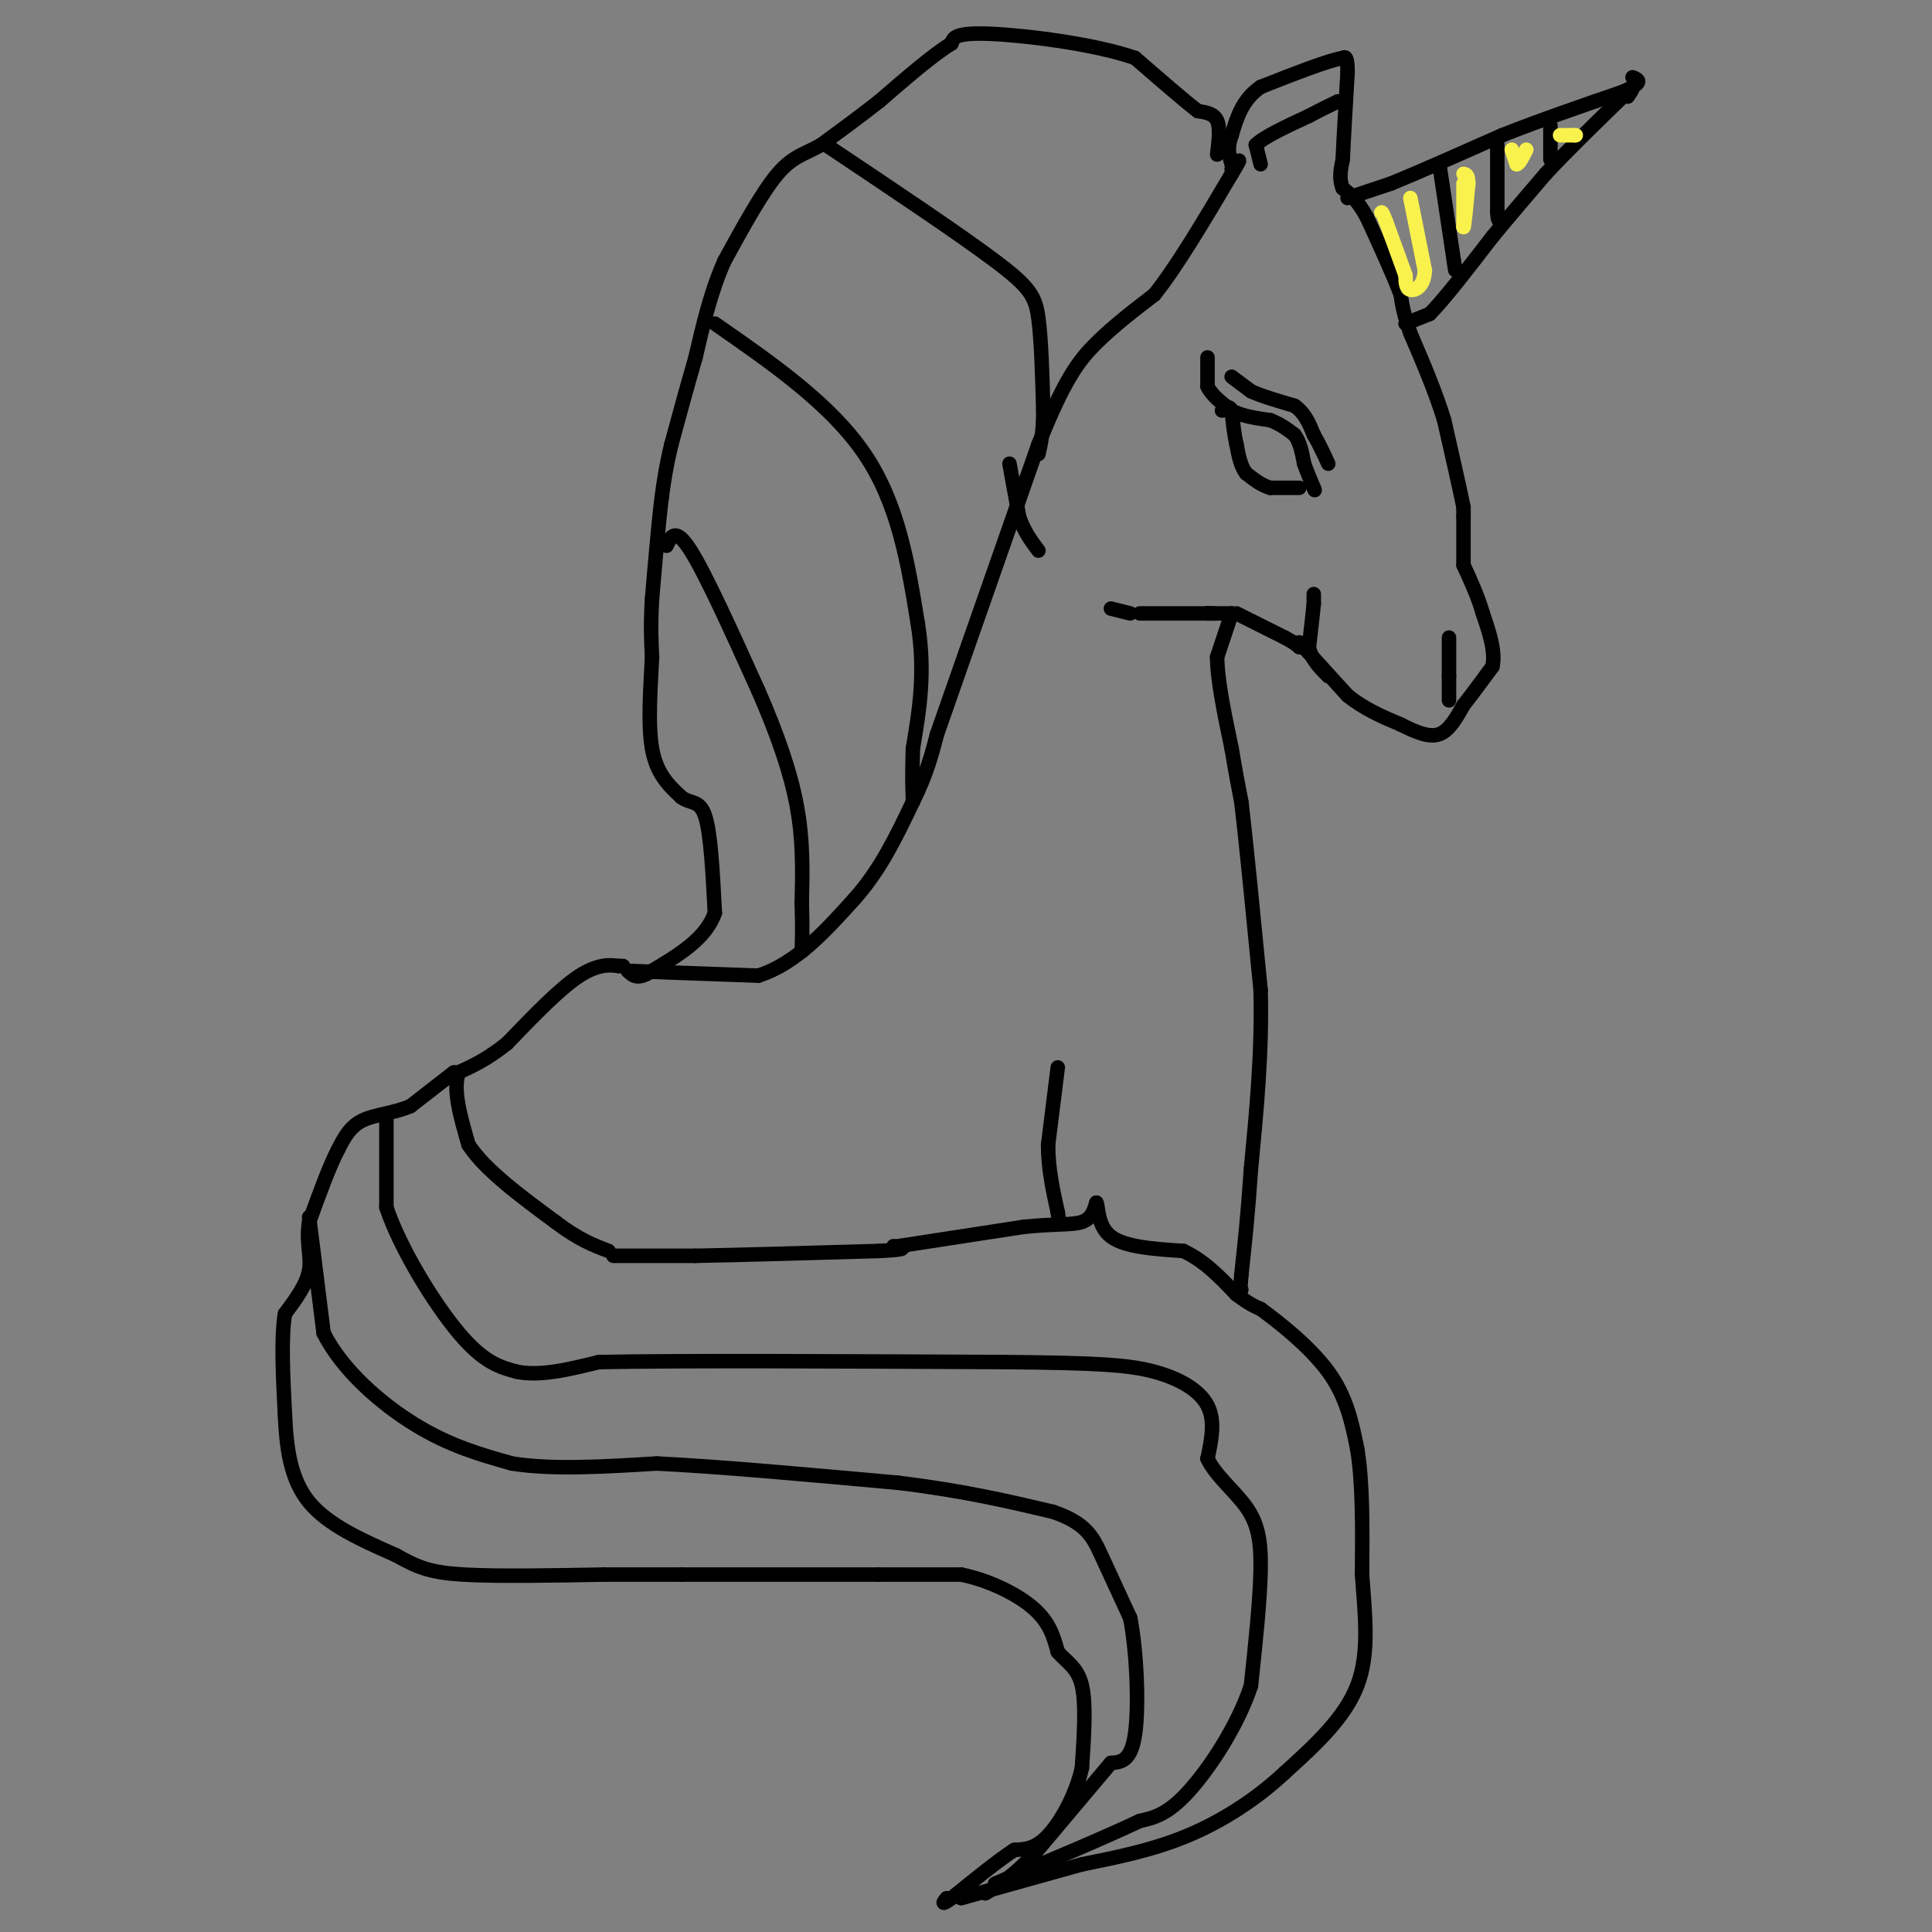 <svg viewBox='0 0 400 400' version='1.1' xmlns='http://www.w3.org/2000/svg' xmlns:xlink='http://www.w3.org/1999/xlink'><rect x="0" y="0" width="400" height="400" fill="#808080" stroke="none"/><g fill='none' stroke='#000000' stroke-width='3' stroke-linecap='round' stroke-linejoin='round'><path d='M209,96c0.000,0.000 2.000,11.000 2,11'/><path d='M211,107c1.000,3.000 2.500,5.000 4,7'/><path d='M230,126c0.000,0.000 4.000,1.000 4,1'/><path d='M236,127c0.000,0.000 14.000,0.000 14,0'/><path d='M250,127c2.333,0.000 1.167,0.000 0,0'/><path d='M250,127c0.000,0.000 5.000,0.000 5,0'/><path d='M256,127c0.000,0.000 10.000,5.000 10,5'/><path d='M266,132c2.167,1.167 2.583,1.583 3,2'/><path d='M269,133c0.000,0.000 10.000,11.000 10,11'/><path d='M279,144c3.500,2.833 7.250,4.417 11,6'/><path d='M290,150c3.267,1.644 5.933,2.756 8,2c2.067,-0.756 3.533,-3.378 5,-6'/><path d='M303,146c1.833,-2.333 3.917,-5.167 6,-8'/><path d='M309,138c0.667,-3.167 -0.667,-7.083 -2,-11'/><path d='M307,127c-1.000,-3.500 -2.500,-6.750 -4,-10'/><path d='M303,117c0.000,0.000 0.000,-10.000 0,-10'/><path d='M303,107c0.000,-2.000 0.000,-2.000 0,-2'/><path d='M303,105c-0.667,-3.333 -2.333,-10.667 -4,-18'/><path d='M299,87c-1.833,-6.000 -4.417,-12.000 -7,-18'/><path d='M292,69c-1.500,-4.333 -1.750,-6.167 -2,-8'/><path d='M290,61c-1.500,-4.000 -4.250,-10.000 -7,-16'/><path d='M283,45c-2.000,-3.667 -3.500,-4.833 -5,-6'/><path d='M278,39c-0.833,-2.000 -0.417,-4.000 0,-6'/><path d='M278,33c0.167,-4.000 0.583,-11.000 1,-18'/><path d='M279,15c0.000,-3.500 -0.500,-3.250 -1,-3'/><path d='M278,12c-3.000,0.500 -10.000,3.250 -17,6'/><path d='M261,18c-3.833,2.667 -4.917,6.333 -6,10'/><path d='M255,28c-1.000,2.667 -0.500,4.333 0,6'/><path d='M261,34c0.000,0.000 -1.000,-4.000 -1,-4'/><path d='M260,30c1.667,-1.667 6.333,-3.833 11,-6'/><path d='M271,24c2.833,-1.500 4.417,-2.250 6,-3'/><path d='M277,21c0.000,0.000 0.100,0.100 0.1,0.1'/><path d='M279,41c0.000,0.000 9.000,-3.000 9,-3'/><path d='M288,38c5.333,-2.167 14.167,-6.083 23,-10'/><path d='M311,28c8.000,-3.167 16.500,-6.083 25,-9'/><path d='M336,19c4.500,-2.000 3.250,-2.500 2,-3'/><path d='M291,67c0.000,0.000 5.000,-2.000 5,-2'/><path d='M296,65c3.000,-3.000 8.000,-9.500 13,-16'/><path d='M309,49c4.000,-4.833 7.500,-8.917 11,-13'/><path d='M320,36c4.500,-4.833 10.250,-10.417 16,-16'/><path d='M336,20c2.833,-2.667 1.917,-1.333 1,0'/><path d='M250,74c0.000,0.000 0.000,6.000 0,6'/><path d='M250,80c0.833,1.833 2.917,3.417 5,5'/><path d='M255,85c2.167,1.167 5.083,1.583 8,2'/><path d='M263,87c2.167,0.833 3.583,1.917 5,3'/><path d='M268,90c1.167,1.500 1.583,3.750 2,6'/><path d='M270,96c0.667,1.833 1.333,3.417 2,5'/><path d='M272,101c0.333,0.833 0.167,0.417 0,0'/><path d='M269,101c0.000,0.000 -6.000,0.000 -6,0'/><path d='M263,101c-1.833,-0.500 -3.417,-1.750 -5,-3'/><path d='M258,98c-1.167,-1.500 -1.583,-3.750 -2,-6'/><path d='M256,92c-0.500,-2.167 -0.750,-4.583 -1,-7'/><path d='M255,85c-0.500,-1.167 -1.250,-0.583 -2,0'/><path d='M255,78c0.000,0.000 4.000,3.000 4,3'/><path d='M259,81c2.167,1.000 5.583,2.000 9,3'/><path d='M268,84c2.167,1.500 3.083,3.750 4,6'/><path d='M272,90c1.167,2.000 2.083,4.000 3,6'/><path d='M272,123c0.000,0.000 0.000,2.000 0,2'/><path d='M272,125c-0.167,1.833 -0.583,5.417 -1,9'/><path d='M271,134c0.500,2.500 2.250,4.250 4,6'/><path d='M300,132c0.000,0.000 0.000,8.000 0,8'/><path d='M300,140c0.000,2.167 0.000,3.583 0,5'/><path d='M252,32c0.333,-2.750 0.667,-5.500 0,-7c-0.667,-1.500 -2.333,-1.750 -4,-2'/><path d='M248,23c-2.833,-2.167 -7.917,-6.583 -13,-11'/><path d='M235,12c-8.333,-2.911 -22.667,-4.689 -30,-5c-7.333,-0.311 -7.667,0.844 -8,2'/><path d='M197,9c-3.833,2.333 -9.417,7.167 -15,12'/><path d='M182,21c-4.500,3.500 -8.250,6.250 -12,9'/><path d='M170,30c-3.378,1.933 -5.822,2.267 -9,6c-3.178,3.733 -7.089,10.867 -11,18'/><path d='M150,54c-2.833,6.333 -4.417,13.167 -6,20'/><path d='M144,74c-1.833,6.333 -3.417,12.167 -5,18'/><path d='M139,92c-1.167,4.833 -1.583,7.917 -2,11'/><path d='M137,103c-0.667,5.333 -1.333,13.167 -2,21'/><path d='M135,124c-0.333,5.500 -0.167,8.750 0,12'/><path d='M135,136c-0.267,5.644 -0.933,13.756 0,19c0.933,5.244 3.467,7.622 6,10'/><path d='M141,165c1.956,1.556 3.844,0.444 5,4c1.156,3.556 1.578,11.778 2,20'/><path d='M148,189c-1.833,5.333 -7.417,8.667 -13,12'/><path d='M135,201c-3.000,2.000 -4.000,1.000 -5,0'/><path d='M130,201c3.667,0.167 15.333,0.583 27,1'/><path d='M157,202c7.833,-2.500 13.917,-9.250 20,-16'/><path d='M177,186c5.333,-6.000 8.667,-13.000 12,-20'/><path d='M189,166c2.833,-5.667 3.917,-9.833 5,-14'/><path d='M194,152c4.333,-12.333 12.667,-36.167 21,-60'/><path d='M215,92c5.400,-13.556 8.400,-17.444 12,-21c3.600,-3.556 7.800,-6.778 12,-10'/><path d='M239,61c4.667,-5.833 10.333,-15.417 16,-25'/><path d='M255,36c2.667,-4.333 1.333,-2.667 0,-1'/><path d='M255,127c0.000,0.000 -3.000,9.000 -3,9'/><path d='M252,136c0.000,4.667 1.500,11.833 3,19'/><path d='M255,155c0.833,5.000 1.417,8.000 2,11'/><path d='M257,166c1.000,8.333 2.500,23.667 4,39'/><path d='M261,205c0.333,12.667 -0.833,24.833 -2,37'/><path d='M259,242c-0.667,9.833 -1.333,15.917 -2,22'/><path d='M257,264c-0.333,4.167 -0.167,3.583 0,3'/><path d='M219,221c0.000,0.000 -2.000,16.000 -2,16'/><path d='M217,237c0.000,5.000 1.000,9.500 2,14'/><path d='M219,251c0.333,2.333 0.167,1.167 0,0'/><path d='M129,200c0.000,0.000 -1.000,0.000 -1,0'/><path d='M128,200c-1.267,-0.178 -3.933,-0.622 -8,2c-4.067,2.622 -9.533,8.311 -15,14'/><path d='M105,216c-4.167,3.333 -7.083,4.667 -10,6'/><path d='M95,222c-1.333,3.500 0.333,9.250 2,15'/><path d='M97,237c3.333,5.167 10.667,10.583 18,16'/><path d='M115,253c4.833,3.667 7.917,4.833 11,6'/><path d='M127,260c0.000,0.000 17.000,0.000 17,0'/><path d='M144,260c9.167,-0.167 23.583,-0.583 38,-1'/><path d='M182,259c6.833,-0.333 4.917,-0.667 3,-1'/><path d='M186,258c0.000,0.000 26.000,-4.000 26,-4'/><path d='M212,254c6.578,-0.667 10.022,-0.333 12,-1c1.978,-0.667 2.489,-2.333 3,-4'/><path d='M227,249c0.467,0.800 0.133,4.800 3,7c2.867,2.200 8.933,2.600 15,3'/><path d='M245,259c4.333,2.000 7.667,5.500 11,9'/><path d='M256,268c2.667,2.000 3.833,2.500 5,3'/><path d='M261,271c3.622,2.644 10.178,7.756 14,13c3.822,5.244 4.911,10.622 6,16'/><path d='M281,300c1.167,7.000 1.083,16.500 1,26'/><path d='M282,326c0.600,8.356 1.600,16.244 -1,23c-2.600,6.756 -8.800,12.378 -15,18'/><path d='M266,367c-5.800,5.422 -12.800,9.978 -20,13c-7.200,3.022 -14.600,4.511 -22,6'/><path d='M224,386c-7.833,2.167 -16.417,4.583 -25,7'/><path d='M94,222c0.000,0.000 -9.000,7.000 -9,7'/><path d='M85,229c-3.400,1.489 -7.400,1.711 -10,3c-2.600,1.289 -3.800,3.644 -5,6'/><path d='M70,238c-1.833,3.500 -3.917,9.250 -6,15'/><path d='M64,253c-0.711,4.156 0.511,7.044 0,10c-0.511,2.956 -2.756,5.978 -5,9'/><path d='M59,272c-0.833,5.000 -0.417,13.000 0,21'/><path d='M59,293c0.311,6.778 1.089,13.222 5,18c3.911,4.778 10.956,7.889 18,11'/><path d='M82,322c4.622,2.600 7.178,3.600 14,4c6.822,0.400 17.911,0.200 29,0'/><path d='M125,326c7.500,0.000 11.750,0.000 16,0'/><path d='M141,326c9.500,0.000 25.250,0.000 41,0'/><path d='M182,326c9.667,0.000 13.333,0.000 17,0'/><path d='M199,326c5.756,1.156 11.644,4.044 15,7c3.356,2.956 4.178,5.978 5,9'/><path d='M219,342c1.889,2.200 4.111,3.200 5,7c0.889,3.800 0.444,10.400 0,17'/><path d='M224,366c-1.244,5.622 -4.356,11.178 -7,14c-2.644,2.822 -4.822,2.911 -7,3'/><path d='M210,383c-3.333,2.167 -8.167,6.083 -13,10'/><path d='M197,393c-2.333,1.667 -1.667,0.833 -1,0'/><path d='M80,231c0.000,0.000 0.000,19.000 0,19'/><path d='M80,250c2.800,8.378 9.800,19.822 15,26c5.200,6.178 8.600,7.089 12,8'/><path d='M107,284c4.833,1.000 10.917,-0.500 17,-2'/><path d='M124,282c16.833,-0.333 50.417,-0.167 84,0'/><path d='M208,282c19.357,0.167 25.750,0.583 31,2c5.250,1.417 9.357,3.833 11,7c1.643,3.167 0.821,7.083 0,11'/><path d='M250,302c1.607,3.476 5.625,6.667 8,10c2.375,3.333 3.107,6.810 3,13c-0.107,6.190 -1.054,15.095 -2,24'/><path d='M259,349c-2.756,8.356 -8.644,17.244 -13,22c-4.356,4.756 -7.178,5.378 -10,6'/><path d='M236,377c-6.667,3.167 -18.333,8.083 -30,13'/><path d='M64,252c0.000,0.000 3.000,24.000 3,24'/><path d='M67,276c3.800,7.600 11.800,14.600 19,19c7.200,4.400 13.600,6.200 20,8'/><path d='M106,303c8.333,1.333 19.167,0.667 30,0'/><path d='M136,303c13.333,0.667 31.667,2.333 50,4'/><path d='M186,307c13.667,1.667 22.833,3.833 32,6'/><path d='M218,313c6.933,2.356 8.267,5.244 10,9c1.733,3.756 3.867,8.378 6,13'/><path d='M234,335c1.378,7.089 1.822,18.311 1,24c-0.822,5.689 -2.911,5.844 -5,6'/><path d='M230,365c-3.500,4.167 -9.750,11.583 -16,19'/><path d='M214,384c-4.333,4.500 -7.167,6.250 -10,8'/><path d='M171,30c13.800,9.222 27.600,18.444 35,24c7.400,5.556 8.400,7.444 9,12c0.600,4.556 0.800,11.778 1,19'/><path d='M216,85c0.000,4.667 -0.500,6.833 -1,9'/><path d='M148,67c12.000,8.333 24.000,16.667 31,27c7.000,10.333 9.000,22.667 11,35'/><path d='M190,129c1.667,10.167 0.333,18.083 -1,26'/><path d='M189,155c-0.167,6.000 -0.083,8.000 0,10'/><path d='M189,165c0.000,1.667 0.000,0.833 0,0'/><path d='M138,113c0.917,-2.000 1.833,-4.000 5,1c3.167,5.000 8.583,17.000 14,29'/><path d='M157,143c3.911,8.956 6.689,16.844 8,24c1.311,7.156 1.156,13.578 1,20'/><path d='M166,187c0.167,5.000 0.083,7.500 0,10'/><path d='M298,34c0.000,0.000 3.000,20.000 3,20'/><path d='M301,54c0.500,3.333 0.250,1.667 0,0'/><path d='M310,30c0.000,0.000 0.000,14.000 0,14'/><path d='M310,44c0.167,2.500 0.583,1.750 1,1'/><path d='M321,26c0.000,0.000 0.000,7.000 0,7'/></g>
<g fill='none' stroke='#F9F24D' stroke-width='3' stroke-linecap='round' stroke-linejoin='round'><path d='M292,41c0.000,0.000 3.000,15.000 3,15'/><path d='M295,56c-0.156,3.356 -2.044,4.244 -3,4c-0.956,-0.244 -0.978,-1.622 -1,-3'/><path d='M291,57c-0.833,-2.333 -2.417,-6.667 -4,-11'/><path d='M287,46c-0.833,-2.167 -0.917,-2.083 -1,-2'/><path d='M303,38c0.000,0.000 0.000,9.000 0,9'/><path d='M303,47c0.167,0.000 0.583,-4.500 1,-9'/><path d='M304,38c0.000,-1.833 -0.500,-1.917 -1,-2'/><path d='M313,31c0.000,0.000 1.000,3.000 1,3'/><path d='M314,34c0.500,0.000 1.250,-1.500 2,-3'/><path d='M323,28c0.000,0.000 3.000,0.000 3,0'/><path d='M326,28c0.500,0.000 0.250,0.000 0,0'/></g>
</svg>